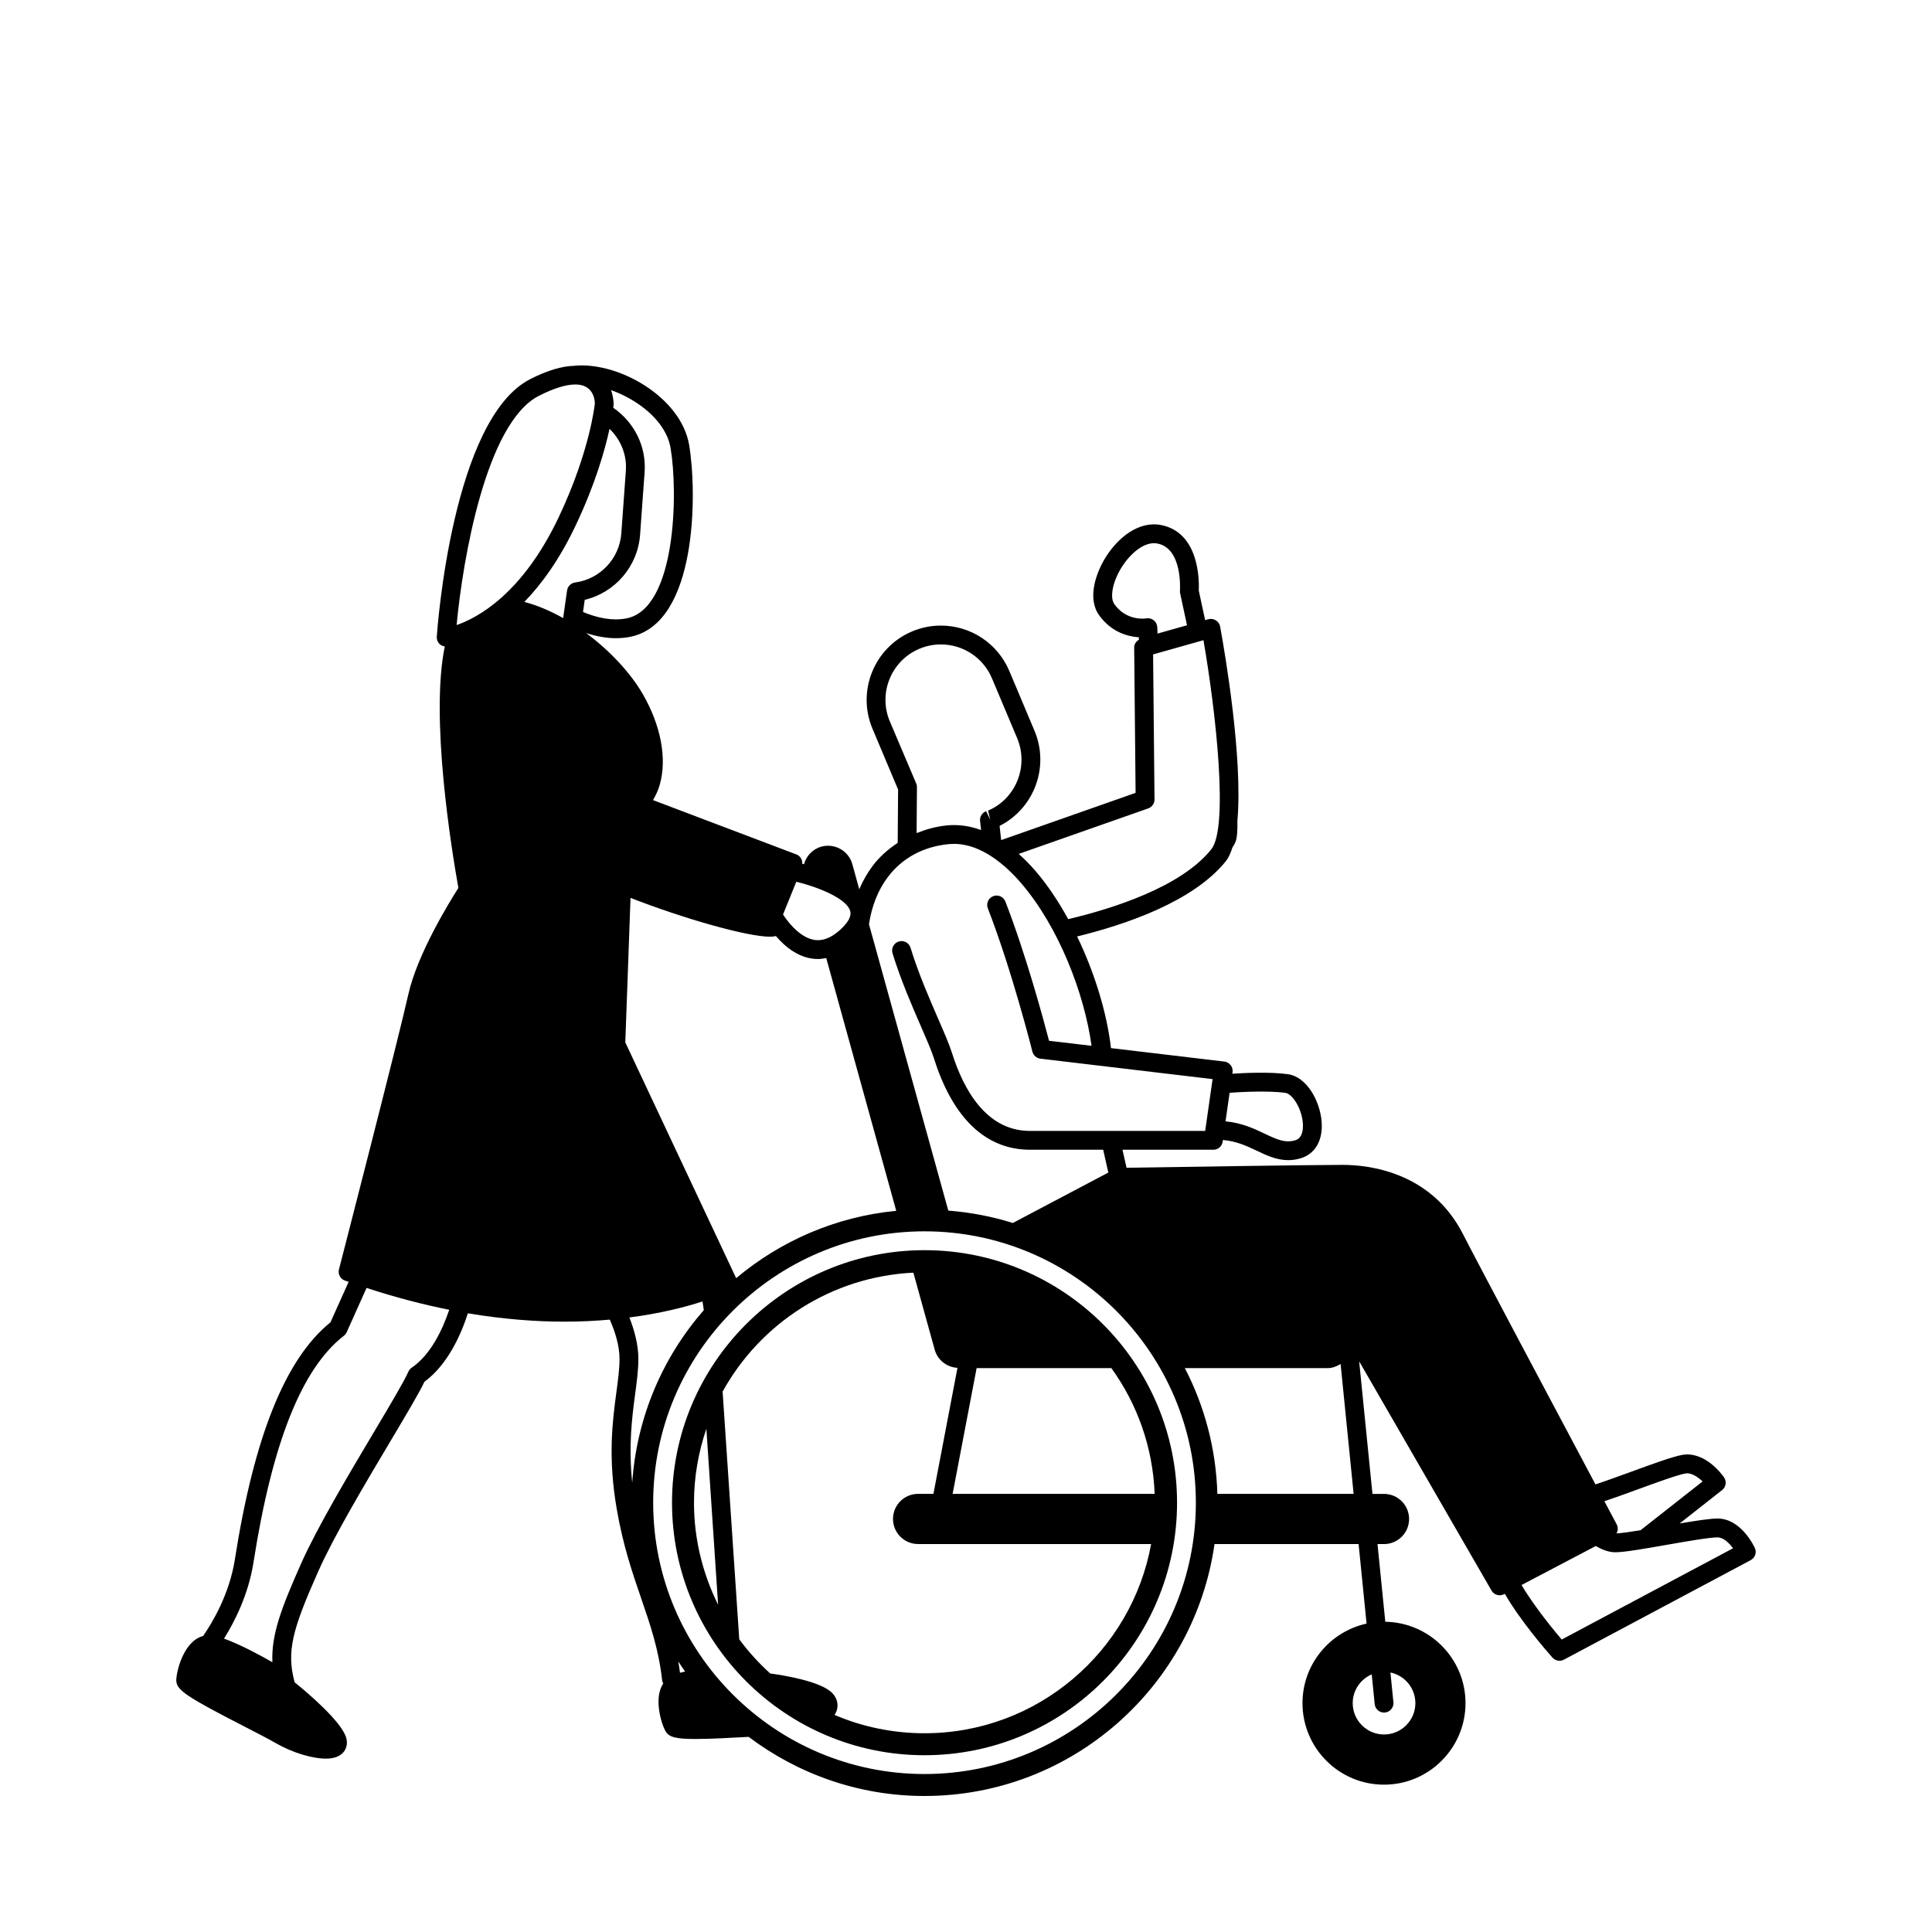 <?xml version="1.0" encoding="UTF-8"?>
<!-- Uploaded to: ICON Repo, www.iconrepo.com, Generator: ICON Repo Mixer Tools -->
<svg fill="#000000" width="800px" height="800px" version="1.1" viewBox="144 144 512 512" xmlns="http://www.w3.org/2000/svg">
 <g>
  <path d="m609.04 554.21c-0.367-0.797-3.812-7.785-9.871-7.785-1.957 0-5.715 0.574-10.055 1.316l11.258-8.848c1.043-0.816 1.262-2.309 0.504-3.398-0.508-0.719-5.019-6.977-11.09-5.926-2.539 0.453-7.984 2.438-13.754 4.551-3.211 1.172-6.68 2.434-9.219 3.258-10.172-19.109-30.926-58.152-35.129-66.363-8.449-16.52-25.082-18.309-31.844-18.309-8.105 0-45.223 0.574-57.293 0.762-0.344-1.508-0.707-3.102-1.078-4.773h24.082c1.242 0 2.293-0.914 2.469-2.141l0.059-0.434c3.391 0.254 6.191 1.508 8.828 2.762 2.644 1.266 5.363 2.57 8.484 2.57 1.059 0 2.168-0.148 3.332-0.504 3.84-1.156 5.906-4.785 5.523-9.695-0.43-5.508-3.957-11.883-8.914-12.574-4.754-0.668-11.684-0.336-14.75-0.129l0.055-0.395c0.094-0.664-0.086-1.344-0.492-1.871-0.41-0.527-1.02-0.879-1.688-0.957l-30.039-3.566c-1.062-9.289-4.316-19.941-8.969-29.586 12.48-3.047 30.797-9.145 39.457-20.008 0.707-0.887 1.242-2.156 1.707-3.582 0.363-0.52 0.648-1.039 0.84-1.551 0.402-1.105 0.523-3.066 0.469-5.543 1.492-16.602-3.332-44.656-4.57-51.43-0.125-0.695-0.539-1.297-1.137-1.668-0.598-0.367-1.328-0.473-1.996-0.285l-0.848 0.238c-0.707-3.352-1.309-6.121-1.68-7.828 0.113-2.484 0.219-15.324-9.926-17.359-6.07-1.219-11.484 3.457-14.562 8.23-2.875 4.465-5.102 11.238-1.926 15.656 3.266 4.543 7.676 5.652 10.516 5.848 0.012 0.191 0.02 0.43 0.031 0.637-0.723 0.449-1.262 1.152-1.254 2.035l0.375 38.555-35.625 12.516-0.418-3.762c9.137-4.613 13.285-15.617 9.254-25.199l-6.668-15.836c-3.082-7.316-10.207-12.051-18.148-12.051-2.625 0-5.191 0.52-7.633 1.547-9.996 4.211-14.707 15.773-10.496 25.773l6.66 15.816c0.039 0.102 0.09 0.195 0.133 0.293l-0.105 14.152c-2.488 1.656-4.769 3.617-6.633 6.094-1.418 1.891-2.598 3.969-3.551 6.207l-1.844-6.668c-0.984-3.535-4.684-5.602-8.188-4.633-2.344 0.648-4.019 2.481-4.617 4.668-0.156-0.039-0.312-0.078-0.457-0.121 0.066-1.066-0.52-2.09-1.566-2.484l-37.988-14.395c0.734-1.262 1.367-2.598 1.785-4.07 1.969-6.91 0.324-15.672-4.508-24.043-3.168-5.488-8.594-11.402-15.008-16.16 2.59 0.84 5.242 1.367 7.894 1.367 1.227 0 2.449-0.105 3.668-0.34 18.051-3.418 17.852-38.508 15.738-50.906-2.141-12.512-18.438-21.992-30.273-20.965-0.035 0.004-0.059 0.023-0.09 0.023-3.258 0.059-7.172 1.203-11.707 3.508-20.641 10.488-24.641 65.926-24.805 68.277-0.051 0.727 0.223 1.441 0.738 1.949 0.379 0.367 0.867 0.562 1.383 0.645-3.887 18.805 1.734 53.512 3.606 63.992-2.289 3.582-10.891 17.52-13.273 28.238-2.59 11.652-18.211 72.234-18.375 72.848-0.32 1.246 0.359 2.527 1.566 2.969 0.34 0.121 0.66 0.215 0.992 0.336l-4.812 10.73c-11.934 9.633-20.223 30.203-25.336 62.848-1.445 9.238-6.016 16.816-8.414 20.281-5.188 1.312-7.109 9.477-7.109 11.723 0 2.562 2.519 4.273 17.953 12.211 3.352 1.727 6.461 3.32 8.445 4.469 4.238 2.445 9.551 4.09 13.23 4.09 2.215 0 3.824-0.613 4.769-1.82 0.762-0.973 1.004-2.234 0.68-3.555-1.082-4.359-10.695-12.43-13.707-14.844-2.238-8.246-0.555-14.098 6.281-29.469 4.117-9.262 12.387-23.16 19.035-34.324 4.246-7.129 7.66-12.875 9.082-15.863 6.004-4.426 9.531-12.043 11.512-18.141 9.387 1.578 17.973 2.215 25.645 2.215 4.285 0 8.254-0.211 11.965-0.539 1.355 3.113 2.574 6.84 2.574 10.402 0 2.625-0.379 5.481-0.824 8.785-1.027 7.676-2.305 17.23 0.102 31.102 1.672 9.633 4.117 16.762 6.484 23.652 2.394 6.969 4.66 13.555 5.531 21.672 0.035 0.305 0.199 0.555 0.285 0.832-0.848 1.312-1.445 3.188-1.191 6.109 0.234 2.66 1.105 5.316 1.84 6.578 0.902 1.535 2.758 2.004 7.93 2.004 3.871 0 9.117-0.289 13.746-0.547 0.109-0.004 0.211-0.012 0.312-0.016 13.004 9.785 29.105 15.668 46.602 15.668 39.129 0 71.508-29.086 76.863-66.758h38.184l2.113 21.074c-9.695 2.125-16.984 10.754-16.984 21.082 0 11.91 9.688 21.605 21.605 21.605 11.91 0 21.598-9.691 21.598-21.605 0-11.797-9.508-21.379-21.258-21.57l-2.066-20.586h1.723c3.672 0 6.648-2.977 6.648-6.648s-2.977-6.648-6.648-6.648h-3.059l-3.523-35.133 35.078 60.75c0.457 0.797 1.297 1.246 2.16 1.246 0.395 0 0.789-0.094 1.156-0.289l0.203-0.109c4.039 7.035 10.812 14.863 12.621 16.91 0.488 0.547 1.172 0.844 1.871 0.844 0.398 0 0.805-0.094 1.172-0.293l49.477-26.363c1.195-0.629 1.672-2.062 1.109-3.258zm-139.18-120.61c1.93-0.141 9.898-0.66 14.773 0.02 1.824 0.254 4.32 4.004 4.633 8.02 0.109 1.438 0 3.938-1.992 4.539-2.617 0.781-4.719-0.109-8.219-1.789-2.734-1.312-6.055-2.84-10.277-3.219zm-216.77 72.867c-0.391 0.266-0.699 0.637-0.883 1.074-1.059 2.445-4.777 8.699-9.09 15.941-6.715 11.277-15.07 25.316-19.309 34.848-5.246 11.801-7.941 18.867-7.621 26.172-3.023-1.727-8.531-4.723-12.824-6.254 2.75-4.375 6.453-11.559 7.812-20.191 4.977-31.781 12.816-51.434 23.965-60.074 0.32-0.25 0.578-0.578 0.742-0.949l5.258-11.723c7.695 2.527 15.004 4.418 21.91 5.793-1.836 5.426-4.938 11.926-9.961 15.363zm11.918-196.82c1.609-17.246 7.777-53.625 21.809-60.75 3.926-1.996 7.18-3.008 9.672-3.008 4.738 0 5.137 4.019 5.156 5.023-0.012 0.125-1.262 12.574-9.539 30.074-9.688 20.492-21.625 26.781-27.098 28.66zm29.27-9.16-1.039 7.312c-3.332-1.875-6.801-3.371-10.285-4.285 4.57-4.703 9.34-11.238 13.668-20.398 5.152-10.898 7.684-19.828 8.91-25.465 2.906 2.812 4.644 6.793 4.324 11.133l-1.203 16.582c-0.484 6.66-5.625 12.125-12.23 12.996-1.109 0.148-1.988 1.02-2.144 2.125zm4.684 2.473c8.016-1.902 14.059-8.867 14.664-17.234l1.203-16.582c0.508-7.008-2.898-13.359-8.309-17.078 0.066-0.492 0.094-0.812 0.102-0.906 0.004-0.281-0.031-1.902-0.688-3.781 7.223 2.59 14.562 8.234 15.773 15.344 2.019 11.844 1.496 42.66-11.742 45.168-3.731 0.703-7.672-0.129-11.457-1.707zm140.37 1.18c-1.328-1.84-0.438-6.156 2.066-10.043 2.09-3.242 5.82-6.773 9.383-6.047 6.676 1.344 5.926 12.367 5.922 12.477-0.02 0.246-0.004 0.492 0.051 0.727 0.578 2.629 1.191 5.477 1.816 8.449l-7.812 2.203c-0.043-1.008-0.066-1.609-0.066-1.656-0.023-0.723-0.359-1.398-0.922-1.855-0.559-0.453-1.285-0.648-2.004-0.52-0.07 0.027-5.137 0.855-8.434-3.734zm8.957 54.098c1.008-0.355 1.676-1.312 1.668-2.379l-0.375-38.43 13.348-3.769c3.379 19.504 6.644 49.684 2.09 55.395-7.977 10.008-26.102 15.727-37.93 18.531-2.606-4.738-5.527-9.113-8.676-12.773-1.457-1.695-2.941-3.168-4.445-4.519zm-68.477-23.062c-3.148-7.469 0.367-16.102 7.832-19.238 1.82-0.77 3.734-1.156 5.695-1.156 5.926 0 11.25 3.531 13.547 9l6.668 15.836c3.141 7.469-0.367 16.102-7.703 19.195l0.574 2.43-1.094-2.269c-1.066 0.402-1.73 1.477-1.602 2.609l0.27 2.394c-2.984-1.098-5.996-1.527-8.992-1.238-2.906 0.273-5.57 1.043-8.098 2.035l0.09-12.172c0.004-0.391-0.09-0.773-0.258-1.121zm-0.551 41.289c3.824-5.094 9.434-8.121 16.215-8.766 0.449-0.039 0.898-0.059 1.344-0.059 7.305 0 13.711 5.672 17.809 10.43 9.961 11.594 16.762 29.289 18.641 43.082l-11.262-1.336c-1.41-5.402-6.109-22.852-11.574-36.895-0.504-1.285-1.945-1.926-3.227-1.422-1.281 0.5-1.922 1.945-1.418 3.227 6.398 16.457 11.754 37.75 11.809 37.965 0.254 1.008 1.102 1.75 2.129 1.871l45.621 5.418-1.961 13.727h-46.457c-11.668 0-17.652-11.203-20.621-20.598-0.727-2.32-2.113-5.508-3.715-9.188-2.336-5.371-5.242-12.055-7.293-18.754-0.402-1.316-1.781-2.066-3.117-1.656-1.316 0.402-2.055 1.797-1.656 3.117 2.141 6.973 5.102 13.797 7.492 19.285 1.547 3.555 2.883 6.629 3.535 8.699 4.973 15.758 13.746 24.082 25.375 24.082h19.426c0.52 2.348 1.008 4.508 1.363 6.051l-25.32 13.363c-5.457-1.727-11.188-2.812-17.09-3.289l-21.023-75.895c0.727-4.769 2.387-9.016 4.977-12.461zm-24.23 1.203c5.906 1.445 13.277 4.445 14.27 7.707 0.375 1.227-0.309 2.715-2.019 4.434-2.227 2.227-4.418 3.352-6.519 3.352-4.051 0-7.633-4.285-9.25-6.809zm-43.934 4.281c13.98 5.445 30.816 10.289 37.004 10.289 0.637 0 1.121-0.07 1.52-0.176 2.461 2.867 6.262 6.086 11.145 6.086 0.738 0 1.465-0.109 2.195-0.258l18.551 66.992c-16.078 1.547-30.727 8.016-42.449 17.871-0.02-0.055-0.016-0.109-0.039-0.164l-29.312-62.34zm0.449 155.02c-1.012-9.887-0.055-17.293 0.762-23.414 0.465-3.481 0.867-6.488 0.867-9.449 0-3.801-1.074-7.641-2.379-10.961 8.266-1.074 14.785-2.754 19.355-4.238 0.145 0.703 0.258 1.492 0.363 2.301-10.852 12.426-17.789 28.305-18.969 45.762zm12.664 50.332c-0.133-1.023-0.289-2.016-0.457-2.992 0.582 0.902 1.188 1.789 1.812 2.668-0.484 0.102-0.918 0.215-1.355 0.324zm64.797 26.836c-39.645 0-71.906-32.258-71.906-71.91 0-39.652 32.258-71.91 71.906-71.91 39.652 0 71.91 32.258 71.91 71.91 0 39.652-32.258 71.91-71.91 71.91zm77.613-74.238c-0.359-11.988-3.41-23.289-8.625-33.332h37.84c1.285 0 2.418-0.465 3.438-1.098l3.453 34.43zm41.691 55.703c0.125 1.285 1.211 2.246 2.473 2.246 0.086 0 0.168-0.004 0.254-0.012 1.367-0.141 2.375-1.355 2.231-2.731l-0.789-7.875c3.766 0.781 6.609 4.129 6.609 8.125 0 4.574-3.727 8.301-8.301 8.301-4.578 0-8.305-3.723-8.305-8.301 0-3.418 2.082-6.356 5.039-7.629zm69.426-56.797c5.066-1.852 10.805-3.945 12.918-4.32 1.562-0.27 3.289 0.918 4.555 2.113l-16.441 12.926c-2.773 0.453-5.168 0.797-6.414 0.84 0.094-0.164 0.211-0.309 0.266-0.492 0.195-0.633 0.129-1.32-0.18-1.906-0.066-0.121-1.285-2.414-3.262-6.125 2.465-0.82 5.426-1.891 8.559-3.035zm-19.859 39.688c-3.715-4.344-8.008-9.977-10.656-14.445l19.68-10.34c1.605 0.941 3.387 1.66 5.191 1.66 2.371 0 7.816-0.953 13.594-1.965 5.309-0.93 11.328-1.98 13.473-1.98 1.578 0 3.078 1.48 4.117 2.887z"/>
  <path d="m389.01 475.31c-36.898 0-66.918 30.02-66.918 66.922s30.02 66.922 66.918 66.922c36.898 0 66.922-30.02 66.922-66.922 0-36.906-30.023-66.922-66.922-66.922zm-61.094 66.918c0-6.859 1.188-13.438 3.281-19.598l3.109 46.637c-4.051-8.168-6.391-17.324-6.391-27.039zm61.094 61.102c-8.465 0-16.531-1.734-23.867-4.863 0.156-0.25 0.34-0.492 0.449-0.754 0.727-1.746 0.344-3.625-1.027-5.039-3.039-3.113-12.891-4.719-16.438-5.18-3.031-2.738-5.781-5.769-8.215-9.062l-4.41-65.645c9.961-18.039 28.781-30.469 50.551-31.516l5.652 20.41c0.762 2.758 3.207 4.648 6.035 4.812l-6.371 33.395h-4.066c-3.672 0-6.648 2.977-6.648 6.648 0 3.672 2.977 6.648 6.648 6.648h61.758c-5.18 28.477-30.109 50.145-60.051 50.145zm60.984-63.434h-53.539l6.359-33.332h35.707c6.828 9.453 11.004 20.914 11.473 33.332z"/>
 </g>
</svg>